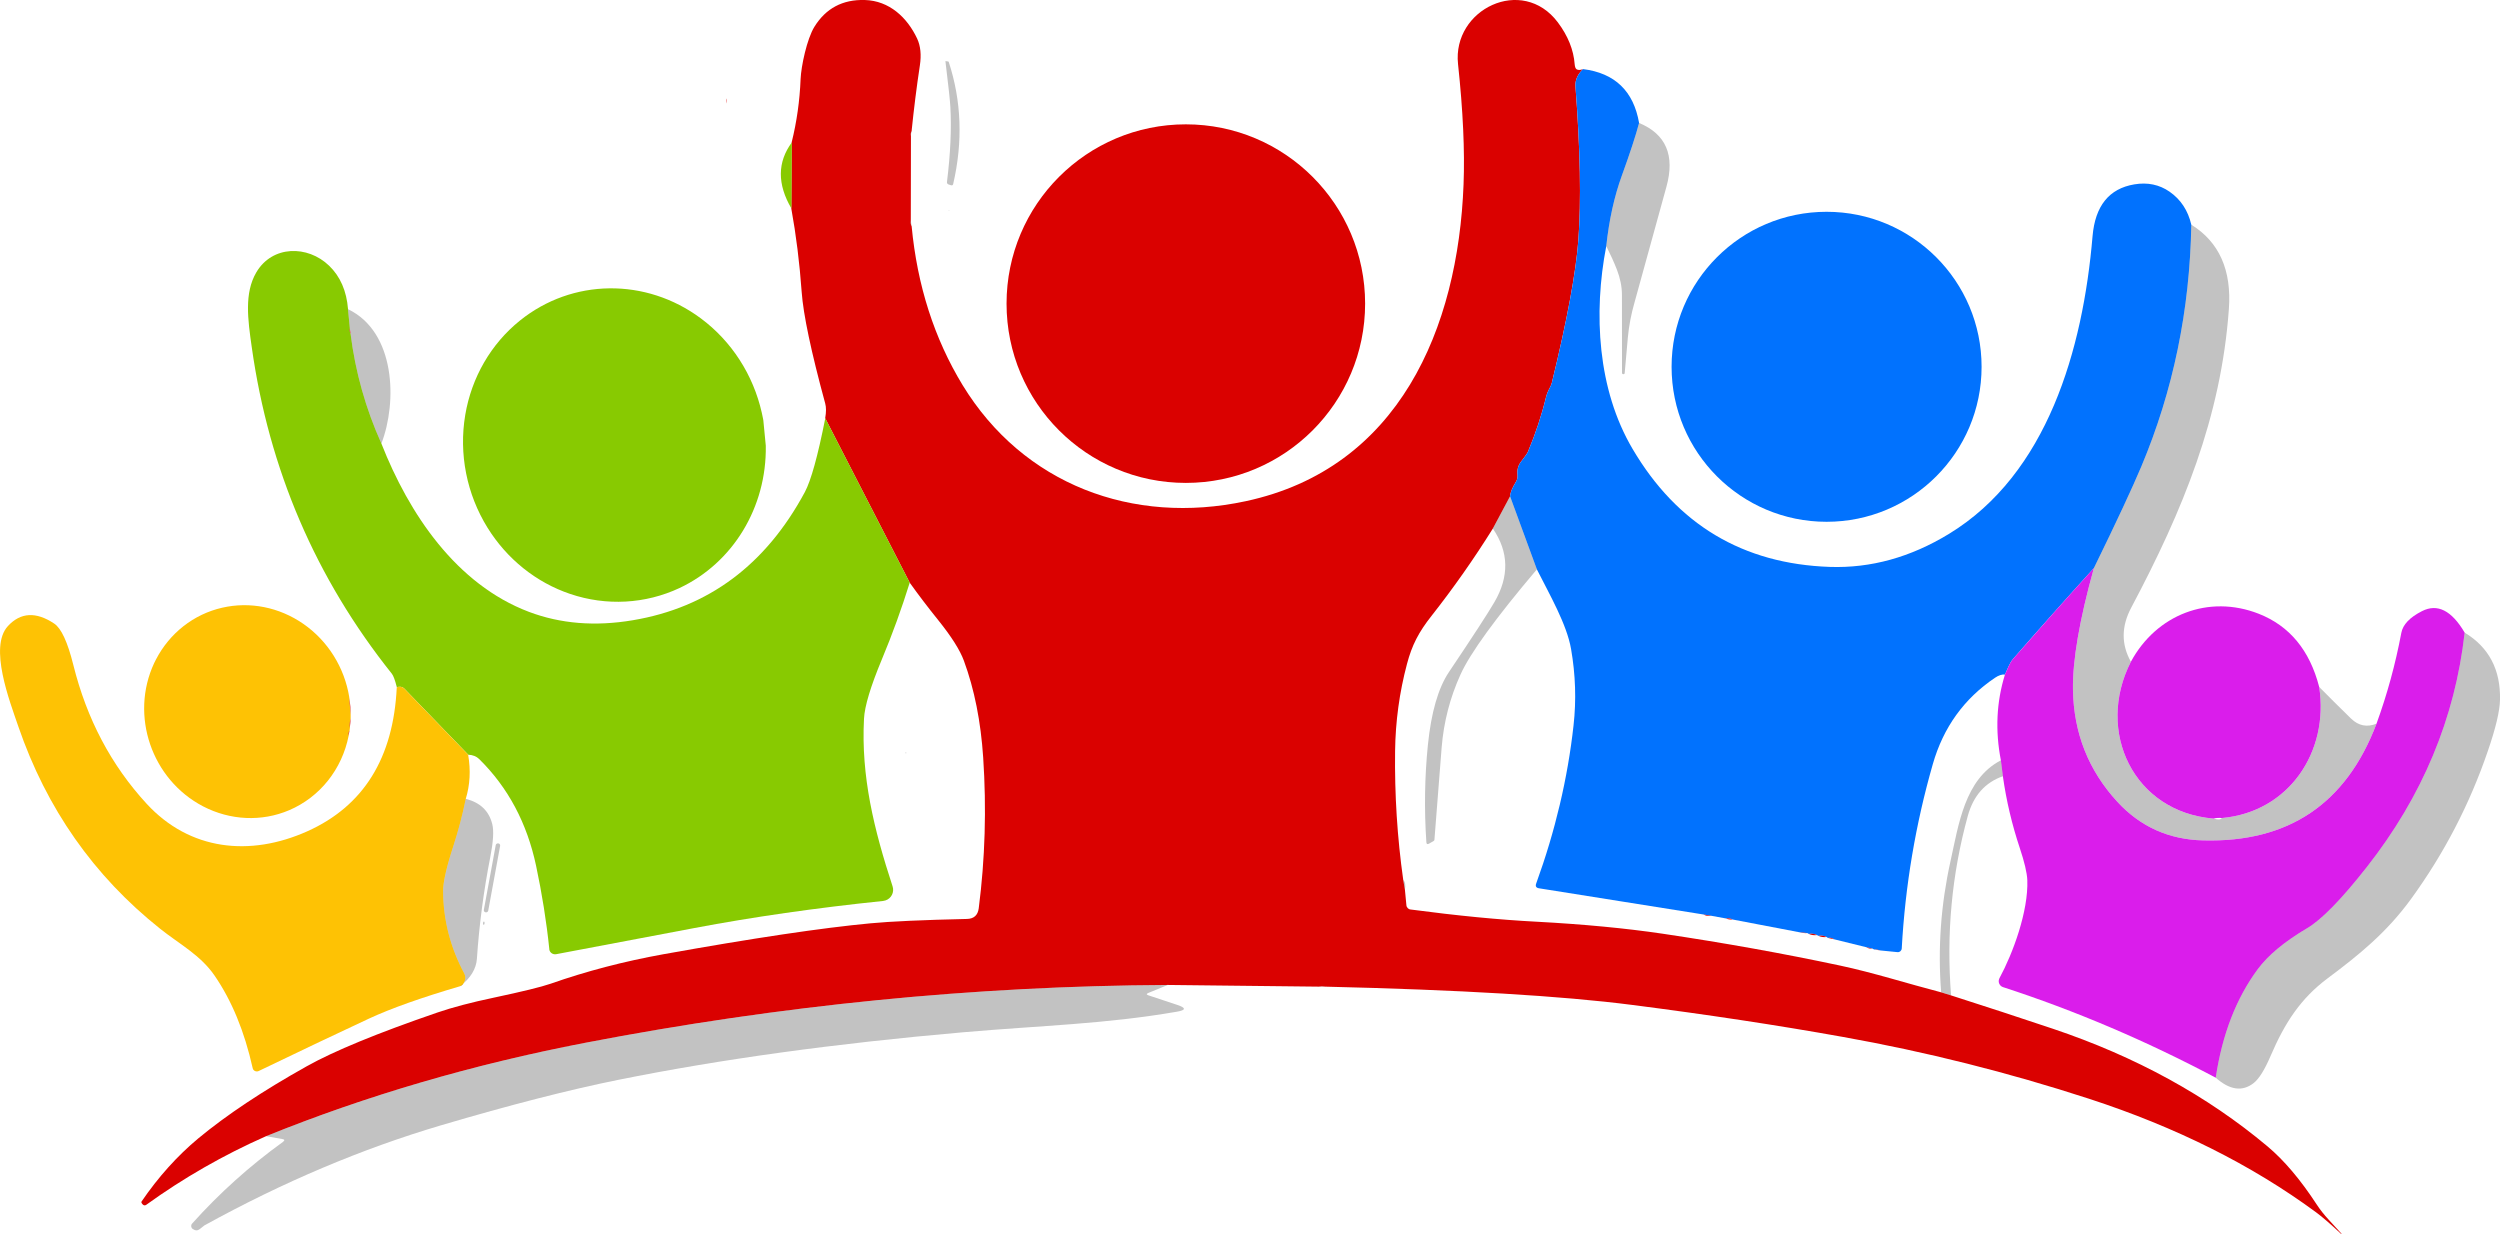 <?xml version="1.0" encoding="UTF-8"?>
<svg id="Layer_2" data-name="Layer 2" xmlns="http://www.w3.org/2000/svg" viewBox="0 0 325.32 160.57">
  <defs>
    <style>
      .cls-1 {
        fill: #0172fe;
      }

      .cls-2 {
        fill: #88ca01;
      }

      .cls-3 {
        fill: #da1deb;
      }

      .cls-4 {
        fill: #da0100;
      }

      .cls-5 {
        fill: #fec204;
      }

      .cls-6 {
        fill: rgba(1, 0, 0, .24);
      }
    </style>
  </defs>
  <g id="Layer_1-2" data-name="Layer 1">
    <path class="cls-4" d="m116.01,10.04v.73c0-.23-.01-.48,0-.73Z"/>
    <path class="cls-4" d="m94.5,13.47l-.03-.67c.07.17.08.39.03.67Z"/>
    <path class="cls-4" d="m118.65,17.02c-.12.18-.16.41-.11.69l-.02,10.99c-.04.31,0,.56.11.74.73,7.71,2.94,14.6,6.63,20.67,7.89,12.93,22.13,18.27,36.84,15.11,19.94-4.27,27.64-22.47,28.35-41.23.17-4.37-.07-9.59-.72-15.66-.76-7.13,8.37-11.56,12.98-5.43,1.33,1.77,2.06,3.59,2.2,5.47.03.33.11.55.24.64.21.13.49.13.84-.02-.71.71-1.04,1.46-.98,2.25.63,8.22.75,14.88.38,19.98-.32,4.26-1.47,10.47-3.46,18.62-.05.21-.18.49-.38.86-.15.28-.27.58-.35.9-.59,2.45-1.38,4.83-2.36,7.16-.07.19-.38.63-.92,1.33-.37.48-.52,1.04-.45,1.69.03.33-.03.63-.2.91-.49.79-.74,1.42-.77,1.89l-2.24,4.2c-2.45,3.93-5.11,7.71-7.97,11.35-1.68,2.12-2.56,3.83-3.2,6.26-.99,3.72-1.5,7.5-1.55,11.34-.07,5.66.28,11.25,1.06,16.77l.22,1.29.19,1.99c.02.3.25.54.54.57,6.11.81,11.58,1.34,16.41,1.59,6.12.33,11.58.85,16.39,1.56,7.99,1.19,15.7,2.57,23.11,4.15,4.24.9,8.76,2.34,13.14,3.48l1.29.4c4.45,1.42,8.86,2.87,13.25,4.34,10.77,3.62,20.07,8.72,27.92,15.3,2.16,1.81,4.3,4.34,6.41,7.57.43.66.95,1.32,1.56,1.98.57.63,1.13,1.23,1.66,1.81,0,.01,0,.03-.01.04,0,0-.02,0-.03,0-1.43-1.33-2.52-2.27-3.27-2.82-8.37-6.16-18.21-11.08-29.53-14.77-10.57-3.44-21.25-6.12-32.05-8.05-8.53-1.53-17.66-2.91-27.4-4.16-9.16-1.18-22.48-1.97-39.96-2.38-.29-.05-.56-.05-.83,0l-19.64-.22c-25.17.13-50.45,2.64-75.84,7.53-14.63,2.82-28.46,6.87-41.51,12.15-5.54,2.45-10.74,5.43-15.59,8.93-.13.09-.27.1-.4,0-.07-.05-.14-.13-.21-.25-.03-.06-.03-.12,0-.18,2.18-3.19,4.64-5.93,7.39-8.22,3.67-3.04,8.36-6.16,14.09-9.37,3.57-2,9.24-4.33,17.01-7,1.95-.67,4.41-1.32,7.36-1.94,3.71-.79,6.17-1.39,7.38-1.81,4.64-1.63,9.54-2.91,14.69-3.84,11.65-2.09,20.63-3.43,26.92-4.02,2.63-.25,6.82-.44,12.57-.57.9-.02,1.41-.48,1.53-1.38.83-6.45,1.02-13,.58-19.63-.31-4.67-1.14-8.87-2.51-12.59-.51-1.39-1.62-3.14-3.33-5.27-1.33-1.65-2.57-3.28-3.73-4.9l-10.99-21.39c.14-.8.14-1.44,0-1.93-1.83-6.73-2.85-11.57-3.06-14.5-.27-3.77-.72-7.39-1.35-10.86l.05-8.61c.66-2.67,1.05-5.42,1.16-8.23.07-1.67.82-5.23,1.8-6.81,1.49-2.4,3.67-3.56,6.55-3.48,3.2.09,5.53,2.28,6.82,5.03.44.95.56,2.11.35,3.49-.43,2.83-.78,5.66-1.07,8.49Z"/>
    <path class="cls-6" d="m123.67,13.93c-.04-.78-.25-2.76-.64-5.93,0-.02,0-.04.03-.05,0,0,.02,0,.02,0,.12.03.21.05.26.04.06,0,.1.02.12.08,1.66,5.07,1.85,10.36.58,15.86-.03.17-.14.23-.31.17l-.28-.09c-.17-.06-.25-.18-.22-.35.45-3.65.6-6.89.44-9.73Z"/>
    <path class="cls-1" d="m213.29,16c-.44,1.67-1.19,3.96-2.25,6.87-.97,2.67-1.65,5.72-2.02,9.15-1.69,8.74-1.14,18.67,3.42,26.39,5.8,9.85,14.36,14.97,25.67,15.36,5.34.18,10.51-1.25,15.51-4.3,12.78-7.79,17.43-23.96,18.68-38.74.34-3.94,2.15-6.19,5.44-6.74,1.72-.29,3.25.03,4.59.96,1.45,1.01,2.39,2.44,2.82,4.29-.19,11.11-2.36,21.6-6.51,31.48-1.15,2.73-3.2,7.14-6.17,13.21-3.74,4.12-7.24,8.06-10.51,11.81-.48.56-.74,1.37-1.06,2.04-.37-.05-.81.09-1.3.42-4.02,2.71-6.72,6.45-8.09,11.24-2.24,7.81-3.59,15.8-4.04,23.98-.02.28-.25.5-.53.48-.01,0-.02,0-.03,0l-2.22-.22c-.26-.09-.54-.14-.83-.13-.06-.04-.12-.08-.19-.11l-.81-.18-4.22-1.04c-.19-.17-.45-.23-.78-.17-.06-.04-.12-.08-.17-.12-.33-.17-.68-.22-1.06-.15-.07-.03-.13-.07-.19-.1-.33-.17-.69-.22-1.06-.15-.07-.03-.13-.07-.19-.11l-1-.1-8.74-1.67c-.25-.14-.53-.18-.84-.13l-1.92-.35-1.02-.17-21.41-3.41c-.37-.06-.49-.27-.36-.62,2.48-6.83,4.1-13.69,4.86-20.57.37-3.29.26-6.6-.32-9.94-.56-3.24-2.81-7.11-4.45-10.37l-3.49-9.51c.03-.47.28-1.1.77-1.89.17-.28.23-.58.2-.91-.07-.65.08-1.21.45-1.69.54-.7.85-1.14.92-1.33.98-2.33,1.77-4.71,2.36-7.16.08-.32.2-.62.35-.9.2-.37.33-.65.38-.86,1.99-8.15,3.14-14.36,3.46-18.62.37-5.1.25-11.76-.38-19.98-.06-.79.27-1.54.98-2.25,4.15.52,6.58,2.86,7.3,7.01Z"/>
    <path class="cls-6" d="m209.02,32.02c.37-3.43,1.05-6.48,2.02-9.15,1.06-2.91,1.81-5.2,2.25-6.87,3.5,1.45,4.69,4.21,3.56,8.3-2.64,9.6-4.03,14.63-4.16,15.08-.43,1.5-.72,3.01-.86,4.53-.07.69-.2,2.23-.41,4.62-.01.12-.07.17-.18.16h-.01c-.11-.01-.16-.07-.16-.17,0-3.37,0-6.75-.01-10.14,0-1.07-.22-2.17-.65-3.28-.41-1.05-.88-2.07-1.39-3.08Z"/>
    <circle class="cls-4" cx="154.31" cy="39.51" r="23.33"/>
    <path class="cls-6" d="m118.65,17.02c-.07.22-.11.45-.11.69-.05-.28-.01-.51.11-.69Z"/>
    <path class="cls-2" d="m103.04,18.53l-.05,8.61c-1.86-3.17-1.84-6.04.05-8.61Z"/>
    <circle class="cls-6" cx="123.49" cy="27.36" r=".04"/>
    <circle class="cls-1" cx="237.69" cy="47.73" r="20.17"/>
    <path class="cls-6" d="m118.63,29.44c-.11-.18-.15-.43-.11-.74l.11.74Z"/>
    <path class="cls-6" d="m277.29,86.11c-4.64,9.07.35,19.56,10.76,20.41.56.17.92.15,1.07-.07,8.69-.76,13.98-8.59,12.67-17.06,1.4,1.41,2.78,2.79,4.15,4.12.97.94,2.07,1.16,3.31.66-3.95,10.43-11.47,15.49-22.57,15.19-4.45-.11-8.16-1.78-11.14-5.01-3.77-4.09-5.7-8.96-5.79-14.61-.06-3.81.85-9.08,2.72-15.81,2.97-6.07,5.02-10.48,6.17-13.21,4.15-9.88,6.32-20.37,6.51-31.48,3.63,2.25,5.26,5.91,4.89,10.98-1.02,14.11-5.99,26.2-12.7,38.84-1.3,2.44-1.32,4.79-.05,7.05Z"/>
    <path class="cls-2" d="m45.28,40.23l.24,2.46c-.04.31,0,.57.1.76.62,4.95,1.96,9.71,4.01,14.27,3.59,9.13,9.72,18.31,19.2,21.9,4.11,1.55,8.61,1.92,13.52,1.09,9.83-1.65,17.29-7.2,22.38-16.67.8-1.49,1.69-4.69,2.66-9.61l10.99,21.39c-1.05,3.37-2.25,6.69-3.62,9.97-1.47,3.53-2.25,6.11-2.33,7.75-.39,7.47,1.28,14.35,3.72,21.8.25.76-.16,1.58-.92,1.83-.1.03-.21.06-.31.07-8.79.91-16.97,2.09-24.54,3.52-11.19,2.12-17.19,3.26-18.02,3.41-.41.07-.81-.2-.88-.61,0-.02,0-.04,0-.06-.37-3.6-.95-7.21-1.72-10.84-1.18-5.55-3.64-10.17-7.38-13.86-.37-.37-.86-.57-1.45-.59l-8.3-8.59c-.19-.19-.42-.28-.69-.25-.11,0-.21.03-.3.06-.23-.92-.45-1.51-.65-1.76-9.91-12.42-15.99-26.59-18.23-42.5-.51-3.58-.99-7.02.59-9.72,2.08-3.55,6.69-3.56,9.47-.88,1.46,1.4,2.28,3.29,2.47,5.66Z"/>
    <path class="cls-2" d="m99.13,53.71l.16.76c.01.07.03.15.04.22l.32,3.31c.13,8-4.26,15.24-11.23,18.52-4.44,2.08-9.51,2.36-14.22.77-4.42-1.49-8.23-4.54-10.76-8.62-2.71-4.37-3.75-9.61-2.9-14.67.82-4.88,3.35-9.25,7.11-12.28,6.81-5.49,16.39-5.61,23.55-.29,4,2.97,6.82,7.35,7.93,12.28Z"/>
    <path class="cls-6" d="m49.63,57.72c-2.05-4.56-3.39-9.32-4.01-14.27l-.1-.76-.24-2.46c6.19,2.96,6.44,12.06,4.35,17.49Z"/>
    <path class="cls-4" d="m45.62,43.45c-.11-.19-.14-.45-.1-.76l.1.76Z"/>
    <path class="cls-4" d="m99.29,54.47l-.16-.76c.06.25.11.51.16.76Z"/>
    <path class="cls-6" d="m196.5,64.58l3.49,9.51c-5.36,6.33-8.67,10.89-9.93,13.67-1.37,3.01-2.19,6.18-2.46,9.5-.32,3.94-.63,7.94-.94,12.01,0,.07-.04.13-.11.17l-.59.34c-.22.13-.34.06-.35-.19-.29-4.29-.22-8.51.2-12.66.43-4.23,1.34-7.39,2.74-9.48,3.11-4.63,5.08-7.66,5.9-9.07,1.97-3.36,1.9-6.56-.19-9.6l2.24-4.2Z"/>
    <path class="cls-3" d="m272.47,73.93c-1.87,6.73-2.78,12-2.72,15.81.09,5.65,2.02,10.52,5.79,14.61,2.98,3.23,6.69,4.9,11.14,5.01,11.1.3,18.62-4.76,22.57-15.19,1.38-3.79,2.46-7.73,3.23-11.82.2-1.07,1.09-2.01,2.68-2.82,2.01-1.03,3.86-.1,5.56,2.79-1.25,11.14-5.5,21.32-12.75,30.53-3.29,4.19-5.88,6.84-7.77,7.95-2.93,1.73-5.07,3.51-6.42,5.34-2.79,3.78-4.61,8.48-5.45,14.1-9.08-4.81-18.31-8.74-27.69-11.79-.42-.14-.65-.6-.51-1.02.01-.04.03-.09.05-.13,1.76-3.24,3.78-8.73,3.63-12.77-.04-.95-.37-2.35-.98-4.18-1.01-3.03-1.75-6.15-2.2-9.34l-.26-2.07c-.75-3.86-.58-7.58.53-11.16.32-.67.58-1.48,1.06-2.04,3.27-3.75,6.77-7.69,10.51-11.81Z"/>
    <path class="cls-5" d="m45.44,90.73l.19,2.34c0,.13,0,.26,0,.39-.11.41-.14.83-.1,1.26-.01.11-.03.22-.04.33-.12.21-.16.44-.12.68-.86,4.38-3.75,8-7.74,9.7-3.57,1.52-7.66,1.34-11.2-.5-6.7-3.49-9.55-11.83-6.37-18.64.07-.15.15-.31.23-.46,1.78-3.44,4.91-5.9,8.62-6.75,3.61-.83,7.43-.07,10.56,2.1,3.19,2.21,5.36,5.68,5.98,9.55Z"/>
    <path class="cls-3" d="m301.79,89.39c1.31,8.47-3.98,16.3-12.67,17.06-.35-.04-.71-.02-1.07.07-10.41-.85-15.4-11.34-10.76-20.41,3.31-6.13,10.12-8.8,16.64-6.24,4.01,1.58,6.63,4.75,7.86,9.52Z"/>
    <path class="cls-5" d="m51.63,89.43c.09-.03.19-.05.3-.06.27-.03.5.06.69.25l8.3,8.59c.35,2.03.24,3.94-.31,5.74-.41,2.03-.94,4.04-1.58,6.03-.92,2.81-1.38,4.83-1.37,6.04.03,3.73.95,7.29,2.76,10.67.15.3.18.61.07.92-.13.39-.34.63-.63.73-5.01,1.47-8.96,2.87-11.87,4.22-4.18,1.95-8.96,4.22-14.33,6.81-.27.13-.6.02-.74-.25-.02-.04-.03-.08-.04-.13-1.07-4.79-2.73-8.8-4.96-12.04-1.84-2.68-4.6-4.11-7.09-6.1-8.62-6.86-14.77-15.63-18.44-26.3-1.15-3.36-3.86-10.37-1.36-13.08,1.65-1.79,3.66-1.9,6.03-.32.91.61,1.74,2.4,2.48,5.37,1.75,7.04,4.93,13.06,9.54,18.07,5.62,6.1,13.45,6.92,20.9,3.59,7.33-3.29,11.22-9.54,11.65-18.75Z"/>
    <path class="cls-6" d="m288.33,140.24c.84-5.62,2.66-10.32,5.45-14.1,1.35-1.83,3.49-3.61,6.42-5.34,1.89-1.11,4.48-3.76,7.77-7.95,7.25-9.21,11.5-19.39,12.75-30.53,3.16,1.91,4.69,4.83,4.6,8.76-.03,1.45-.56,3.68-1.59,6.67-2.37,6.93-5.7,13.34-10,19.25-3.16,4.34-6.71,7.22-10.83,10.3-3.53,2.63-5.59,5.81-7.43,10.1-.77,1.81-1.51,2.99-2.21,3.54-1.47,1.15-3.12.91-4.93-.7Z"/>
    <path class="cls-4" d="m45.63,93.07l-.19-2.34c.13.78.19,1.56.19,2.34Z"/>
    <path class="cls-4" d="m45.62,93.46c-.01.42-.05.84-.1,1.26-.04-.43,0-.85.1-1.26Z"/>
    <path class="cls-4" d="m45.48,95.05c-.03.23-.07.45-.12.68-.04-.24,0-.47.12-.68Z"/>
    <circle class="cls-6" cx="117.88" cy="97.97" r=".06"/>
    <path class="cls-6" d="m260.37,98.94l.26,2.07c-2.31.81-3.83,2.52-4.56,5.15-2.09,7.59-2.81,15.38-2.18,23.37l-1.29-.4c-.45-5.71-.04-11.39,1.21-17.04,1.06-4.76,1.84-10.7,6.56-13.15Z"/>
    <path class="cls-6" d="m59.86,128.34c.29-.1.5-.34.63-.73.11-.31.08-.62-.07-.92-1.81-3.38-2.73-6.94-2.76-10.67,0-1.21.45-3.23,1.37-6.04.64-1.99,1.17-4,1.58-6.03,1.88.48,3.03,1.58,3.45,3.3.22.87.13,2.31-.27,4.33-.85,4.35-1.43,8.74-1.73,13.17-.09,1.34-.83,2.54-2.2,3.59Z"/>
    <rect class="cls-6" x="59.47" y="113.95" width="9.12" height=".58" rx=".27" ry=".27" transform="translate(-59.9 156.59) rotate(-79.6)"/>
    <path class="cls-6" d="m182.82,115.79l-.22-1.29c.26.25.33.68.22,1.29Z"/>
    <path class="cls-4" d="m222.69,119.17c-.42.05-.76,0-1.02-.17l1.02.17Z"/>
    <ellipse class="cls-6" cx="62.96" cy="120.14" rx=".21" ry=".1" transform="translate(-61.66 173.69) rotate(-85.6)"/>
    <path class="cls-4" d="m225.45,119.65c-.31.03-.59-.01-.84-.13.31-.05.59,0,.84.13Z"/>
    <path class="cls-4" d="m235.19,121.42c-.35.02-.68-.01-1-.1l1,.1Z"/>
    <path class="cls-4" d="m236.44,121.68c-.39.05-.75,0-1.06-.15.37-.07.73-.02,1.06.15Z"/>
    <path class="cls-4" d="m237.69,121.93c-.39.05-.75,0-1.06-.15.38-.07.73-.02,1.06.15Z"/>
    <path class="cls-4" d="m238.64,122.22l-.78-.17c.33-.06.59,0,.78.17Z"/>
    <path class="cls-4" d="m243.67,123.44c-.33.03-.6-.03-.81-.18l.81.18Z"/>
    <path class="cls-4" d="m244.69,123.68l-.83-.13c.29,0,.57.04.83.13Z"/>
    <path class="cls-6" d="m151.97,128.17l-2.54,1.04c-.27.11-.26.22.01.31l3.77,1.25c1.15.39,1.13.68-.06.88-9.37,1.62-17.46,1.78-27.84,2.68-16.63,1.45-31.56,3.51-44.81,6.18-6.41,1.29-14.12,3.27-23.13,5.93-10.3,3.05-20.56,7.39-30.77,13.02,0,0-.21.17-.61.48-.27.22-.57.22-.9-.01-.22-.14-.28-.44-.13-.66.01-.02.03-.04.04-.05,3.54-3.95,7.48-7.49,11.81-10.62.27-.2.24-.33-.09-.38l-2.1-.37c13.05-5.28,26.88-9.33,41.51-12.15,25.39-4.89,50.67-7.4,75.84-7.53Z"/>
    <path class="cls-6" d="m172.44,128.39h-.83c.27-.05.54-.05.83,0Z"/>
  </g>
</svg>